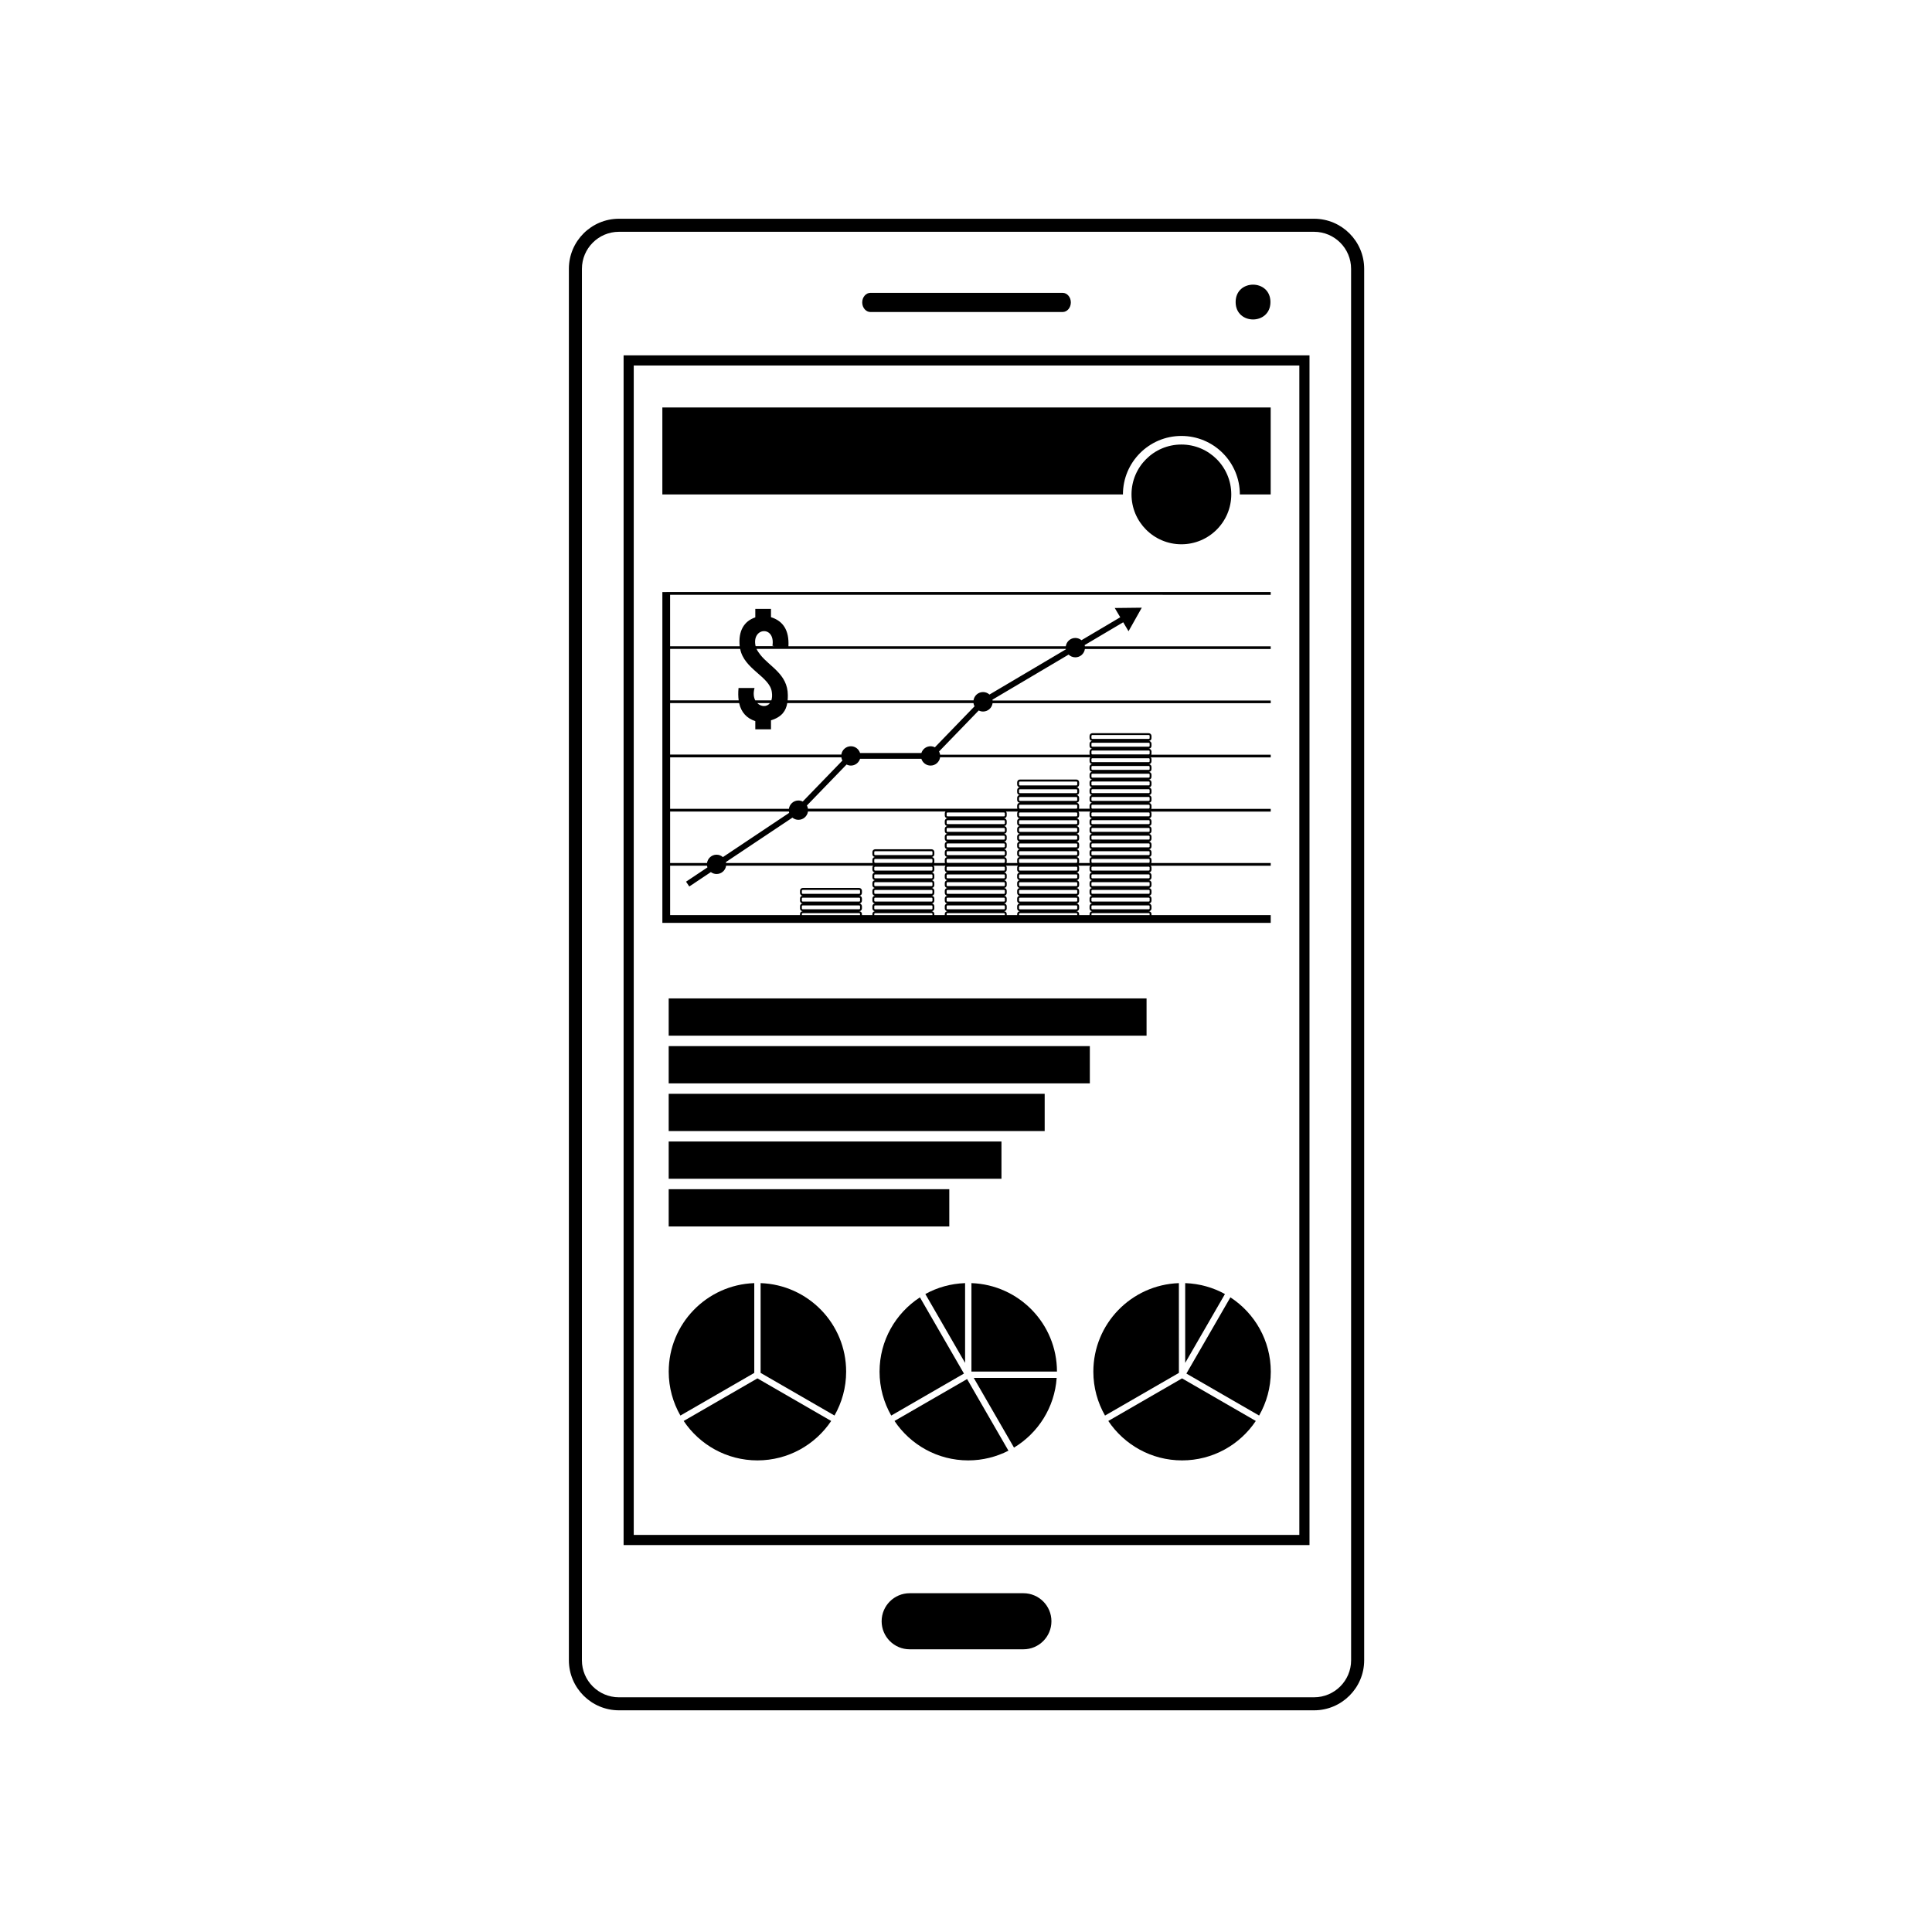 <?xml version="1.0" encoding="UTF-8"?>
<!-- The Best Svg Icon site in the world: iconSvg.co, Visit us! https://iconsvg.co -->
<svg fill="#000000" width="800px" height="800px" version="1.1" viewBox="144 144 512 512" xmlns="http://www.w3.org/2000/svg">
 <g>
  <path d="m480.75 301.61v-0.719h-160.13v0.016h-1.086v87.66h161.22v-2.051h-31.594v-0.285c0-0.41-0.324-0.738-0.727-0.738 0.402 0 0.727-0.332 0.727-0.742v-0.57c0-0.41-0.324-0.742-0.727-0.742 0.402 0 0.727-0.332 0.727-0.742v-0.57c0-0.41-0.324-0.742-0.727-0.742 0.402 0 0.727-0.332 0.727-0.742v-0.57c0-0.41-0.324-0.742-0.727-0.742 0.402 0 0.727-0.332 0.727-0.742v-0.57c0-0.41-0.324-0.742-0.727-0.742 0.402 0 0.727-0.332 0.727-0.738v-0.574c0-0.406-0.324-0.738-0.727-0.738 0.402 0 0.727-0.332 0.727-0.742v-0.57c0-0.188-0.074-0.355-0.188-0.484h31.781v-0.719h-31.648c0.031-0.086 0.055-0.176 0.055-0.273v-0.57c0-0.41-0.324-0.742-0.727-0.742 0.402 0 0.727-0.332 0.727-0.738v-0.574c0-0.406-0.324-0.738-0.727-0.738 0.402 0 0.727-0.332 0.727-0.742v-0.57c0-0.406-0.324-0.738-0.727-0.738 0.402 0 0.727-0.332 0.727-0.742v-0.57c0-0.41-0.324-0.742-0.727-0.742 0.402 0 0.727-0.332 0.727-0.738v-0.57c0-0.41-0.324-0.742-0.727-0.742 0.402 0 0.727-0.332 0.727-0.738v-0.57c0-0.41-0.324-0.742-0.727-0.742 0.402 0 0.727-0.332 0.727-0.742v-0.57c0-0.188-0.074-0.355-0.188-0.484h31.781v-0.719h-31.648c0.031-0.086 0.055-0.176 0.055-0.273v-0.57c0-0.41-0.324-0.742-0.727-0.742 0.402 0 0.727-0.332 0.727-0.742v-0.57c0-0.406-0.324-0.738-0.727-0.738 0.402 0 0.727-0.332 0.727-0.742v-0.57c0-0.406-0.324-0.738-0.727-0.738 0.402 0 0.727-0.332 0.727-0.742v-0.57c0-0.41-0.324-0.742-0.727-0.742 0.402 0 0.727-0.332 0.727-0.742v-0.57c0-0.406-0.324-0.738-0.727-0.738 0.402 0 0.727-0.332 0.727-0.742v-0.57c0-0.406-0.324-0.738-0.727-0.738 0.402 0 0.727-0.332 0.727-0.742v-0.57c0-0.188-0.074-0.355-0.188-0.484h31.781v-0.719h-31.648c0.031-0.086 0.055-0.176 0.055-0.277v-0.57c0-0.41-0.324-0.742-0.727-0.742 0.402 0 0.727-0.332 0.727-0.742v-0.57c0-0.41-0.324-0.742-0.727-0.742 0.402 0 0.727-0.332 0.727-0.742v-0.57c0-0.406-0.324-0.742-0.727-0.742h-14.965c-0.402 0-0.727 0.332-0.727 0.742v0.57c0 0.41 0.324 0.742 0.727 0.742-0.402 0-0.727 0.332-0.727 0.742v0.57c0 0.41 0.324 0.742 0.727 0.742-0.402 0-0.727 0.332-0.727 0.742v0.57c0 0.098 0.02 0.191 0.055 0.277h-39.66c-0.043-0.309-0.141-0.594-0.281-0.855l10.516-10.863c0.348 0.172 0.73 0.277 1.145 0.277 1.293 0 2.352-0.961 2.527-2.203h73.711v-0.719h-73.711c-0.012-0.074-0.02-0.152-0.035-0.223l20.184-11.945c0.461 0.449 1.09 0.727 1.785 0.727 1.293 0 2.352-0.961 2.527-2.203h49.246v-0.719h-49.246c-0.016-0.109-0.035-0.215-0.066-0.32l10.223-6.051 1.41 2.379 3.512-6.242-7.164 0.082 1.457 2.457-10.277 6.082c-0.445-0.367-1.008-0.598-1.625-0.598-1.297 0-2.352 0.961-2.531 2.207h-73.5c0.227-4.336-1.492-6.734-4.625-7.711v-2.203h-4.156v2.254c-2.977 0.992-4.551 3.582-4.137 7.66h-18.441v-13.645l159.17 0.008zm-159.16 43.09h45.375c0.043 0.309 0.141 0.594 0.281 0.855l-10.512 10.863c-0.348-0.172-0.73-0.281-1.141-0.281-1.293 0-2.352 0.965-2.527 2.207h-31.477l0.004-13.645zm73.512 16.164c-0.402 0-0.727 0.332-0.727 0.742v0.57c0 0.41 0.324 0.738 0.727 0.738-0.402 0-0.727 0.332-0.727 0.742v0.57c0 0.41 0.324 0.738 0.727 0.738-0.402 0-0.727 0.332-0.727 0.742v0.57c0 0.41 0.324 0.742 0.727 0.742-0.402 0-0.727 0.332-0.727 0.738v0.57c0 0.41 0.324 0.742 0.727 0.742-0.402 0-0.727 0.332-0.727 0.738v0.574c0 0.406 0.324 0.738 0.727 0.738-0.402 0-0.727 0.332-0.727 0.742v0.57c0 0.098 0.02 0.191 0.055 0.273h-2.875c0.035-0.086 0.055-0.176 0.055-0.273v-0.57c0-0.41-0.324-0.742-0.727-0.742 0.402 0 0.727-0.332 0.727-0.738v-0.574c0-0.406-0.324-0.738-0.727-0.738h-14.965c-0.402 0-0.727 0.332-0.727 0.738v0.574c0 0.406 0.324 0.738 0.727 0.738-0.402 0-0.727 0.332-0.727 0.742v0.57c0 0.098 0.02 0.191 0.055 0.273h-38.82c-0.012-0.086-0.023-0.172-0.047-0.254l17.617-11.762c0.438 0.352 0.988 0.574 1.598 0.574 1.293 0 2.352-0.965 2.531-2.207h36.441c-0.113 0.129-0.188 0.297-0.188 0.484v0.57c-0.004 0.418 0.324 0.75 0.723 0.75zm15.5-1.797h3.144c-0.113 0.129-0.188 0.297-0.188 0.484v0.57c0 0.41 0.324 0.742 0.727 0.742-0.402 0-0.727 0.332-0.727 0.742v0.57c0 0.41 0.324 0.738 0.727 0.738-0.402 0-0.727 0.332-0.727 0.742v0.57c0 0.41 0.324 0.738 0.727 0.738-0.402 0-0.727 0.332-0.727 0.742v0.57c0 0.41 0.324 0.742 0.727 0.742-0.402 0-0.727 0.332-0.727 0.738v0.57c0 0.41 0.324 0.742 0.727 0.742-0.402 0-0.727 0.332-0.727 0.738v0.574c0 0.406 0.324 0.738 0.727 0.738-0.402 0-0.727 0.332-0.727 0.742v0.57c0 0.098 0.02 0.191 0.055 0.273h-2.879c0.031-0.086 0.055-0.176 0.055-0.273v-0.57c0-0.41-0.324-0.742-0.727-0.742 0.402 0 0.727-0.332 0.727-0.738v-0.574c0-0.406-0.324-0.738-0.727-0.738 0.402 0 0.727-0.332 0.727-0.742v-0.57c0-0.406-0.324-0.738-0.727-0.738 0.402 0 0.727-0.332 0.727-0.742v-0.57c0-0.41-0.324-0.742-0.727-0.742 0.402 0 0.727-0.332 0.727-0.738v-0.57c0-0.41-0.324-0.742-0.727-0.742 0.402 0 0.727-0.332 0.727-0.738v-0.57c0-0.41-0.324-0.742-0.727-0.742 0.402 0 0.727-0.332 0.727-0.742v-0.57c0.004-0.188-0.07-0.355-0.188-0.484zm18.648-5.902c0.125 0 0.227 0.102 0.227 0.23v0.57c0 0.129-0.102 0.23-0.227 0.23h-14.965c-0.125 0-0.227-0.102-0.227-0.23v-0.57c0-0.125 0.102-0.23 0.227-0.23zm-14.961-1.02c-0.125 0-0.227-0.102-0.227-0.23v-0.57c0-0.125 0.102-0.23 0.227-0.23h14.965c0.125 0 0.227 0.102 0.227 0.23v0.57c0 0.125-0.102 0.23-0.227 0.23zm14.961 3.07c0.125 0 0.227 0.105 0.227 0.23v0.57c0 0.125-0.102 0.23-0.227 0.23h-14.965c-0.125 0-0.227-0.105-0.227-0.23v-0.57c0-0.125 0.102-0.23 0.227-0.23zm0 2.055c0.125 0 0.227 0.102 0.227 0.23v0.57c0 0.125-0.102 0.23-0.227 0.23h-14.965c-0.125 0-0.227-0.105-0.227-0.23v-0.57c0-0.125 0.102-0.23 0.227-0.23zm0.539 1.797h3.148c-0.113 0.129-0.191 0.297-0.191 0.484v0.57c0 0.41 0.324 0.742 0.727 0.742-0.402 0-0.727 0.332-0.727 0.742v0.57c0 0.41 0.324 0.738 0.727 0.738-0.402 0-0.727 0.332-0.727 0.742v0.57c0 0.41 0.324 0.738 0.727 0.738-0.402 0-0.727 0.332-0.727 0.742v0.57c0 0.41 0.324 0.742 0.727 0.742-0.402 0-0.727 0.332-0.727 0.738v0.57c0 0.41 0.324 0.742 0.727 0.742-0.402 0-0.727 0.332-0.727 0.738v0.574c0 0.406 0.324 0.738 0.727 0.738-0.402 0-0.727 0.332-0.727 0.742v0.57c0 0.098 0.02 0.191 0.055 0.273h-2.875c0.031-0.086 0.055-0.176 0.055-0.273v-0.57c0-0.41-0.324-0.742-0.727-0.742 0.402 0 0.727-0.332 0.727-0.738v-0.574c0-0.406-0.324-0.738-0.727-0.738 0.402 0 0.727-0.332 0.727-0.742v-0.57c0-0.406-0.324-0.738-0.727-0.738 0.402 0 0.727-0.332 0.727-0.742v-0.57c0-0.41-0.324-0.742-0.727-0.742 0.402 0 0.727-0.332 0.727-0.738v-0.57c0-0.41-0.324-0.742-0.727-0.742 0.402 0 0.727-0.332 0.727-0.738v-0.57c0-0.41-0.324-0.742-0.727-0.742 0.402 0 0.727-0.332 0.727-0.742v-0.57c-0.004-0.188-0.078-0.355-0.191-0.484zm-15.5 23.859c-0.125 0-0.227-0.102-0.227-0.23v-0.57c0-0.125 0.102-0.23 0.227-0.23h14.965c0.125 0 0.227 0.105 0.227 0.23v0.57c0 0.129-0.102 0.23-0.227 0.23zm14.961 1.02c0.125 0 0.227 0.102 0.227 0.23v0.57c0 0.129-0.102 0.23-0.227 0.23h-14.965c-0.125 0-0.227-0.102-0.227-0.23v-0.57c0-0.129 0.102-0.23 0.227-0.23zm-14.961-3.07c-0.125 0-0.227-0.105-0.227-0.23v-0.57c0-0.125 0.102-0.23 0.227-0.23h14.965c0.125 0 0.227 0.102 0.227 0.23v0.57c0 0.125-0.102 0.23-0.227 0.23zm0-2.051c-0.125 0-0.227-0.105-0.227-0.23v-0.57c0-0.129 0.102-0.23 0.227-0.23h14.965c0.125 0 0.227 0.102 0.227 0.23v0.57c0 0.125-0.102 0.23-0.227 0.23zm0-2.055c-0.125 0-0.227-0.102-0.227-0.23v-0.574c0-0.125 0.102-0.23 0.227-0.23h14.965c0.125 0 0.227 0.105 0.227 0.23v0.574c0 0.125-0.102 0.23-0.227 0.23zm0-2.051c-0.125 0-0.227-0.102-0.227-0.23v-0.57c0-0.125 0.102-0.23 0.227-0.23h14.965c0.125 0 0.227 0.102 0.227 0.23v0.57c0 0.125-0.102 0.23-0.227 0.23zm14.961-2.055h-14.965c-0.125 0-0.227-0.102-0.227-0.23v-0.57c0-0.125 0.102-0.23 0.227-0.23h14.965c0.125 0 0.227 0.102 0.227 0.23v0.57c0.004 0.129-0.102 0.23-0.227 0.23zm0-9.238c0.125 0 0.227 0.102 0.227 0.23v0.57c0 0.125-0.102 0.23-0.227 0.23h-14.965c-0.125 0-0.227-0.102-0.227-0.23v-0.57c0-0.125 0.102-0.23 0.227-0.23zm-14.961-1.02c-0.125 0-0.227-0.105-0.227-0.23v-0.57c0-0.125 0.102-0.23 0.227-0.23h14.965c0.125 0 0.227 0.105 0.227 0.23v0.57c0 0.125-0.102 0.23-0.227 0.23zm14.961 3.07c0.125 0 0.227 0.102 0.227 0.23v0.57c0 0.129-0.102 0.23-0.227 0.23h-14.965c-0.125 0-0.227-0.102-0.227-0.23v-0.57c0-0.129 0.102-0.23 0.227-0.23zm0 2.051c0.125 0 0.227 0.102 0.227 0.23v0.57c0 0.125-0.102 0.23-0.227 0.23h-14.965c-0.125 0-0.227-0.105-0.227-0.23v-0.57c0-0.125 0.102-0.23 0.227-0.23zm0 2.055c0.125 0 0.227 0.105 0.227 0.23v0.574c0 0.125-0.102 0.23-0.227 0.23h-14.965c-0.125 0-0.227-0.102-0.227-0.23v-0.574c0-0.125 0.102-0.23 0.227-0.23zm-14.961-10.262h14.965c0.125 0 0.227 0.102 0.227 0.23v0.57c0 0.129-0.102 0.23-0.227 0.23h-14.965c-0.125 0-0.227-0.105-0.227-0.23v-0.57c0-0.125 0.102-0.23 0.227-0.23zm-19.188 23.605c-0.125 0-0.227-0.102-0.227-0.23v-0.57c0-0.125 0.102-0.23 0.227-0.23h14.965c0.125 0 0.227 0.105 0.227 0.23v0.57c0 0.129-0.102 0.23-0.227 0.23zm14.965 1.02c0.125 0 0.227 0.102 0.227 0.23v0.57c0 0.129-0.102 0.23-0.227 0.23h-14.965c-0.125 0-0.227-0.102-0.227-0.23v-0.57c0-0.129 0.102-0.23 0.227-0.23zm-14.965-3.07c-0.125 0-0.227-0.105-0.227-0.23v-0.57c0-0.125 0.102-0.23 0.227-0.23h14.965c0.125 0 0.227 0.102 0.227 0.23v0.57c0 0.125-0.102 0.23-0.227 0.23zm0-2.051c-0.125 0-0.227-0.105-0.227-0.23v-0.57c0-0.129 0.102-0.23 0.227-0.23h14.965c0.125 0 0.227 0.102 0.227 0.23v0.57c0 0.125-0.102 0.23-0.227 0.23zm0-2.055c-0.125 0-0.227-0.102-0.227-0.23v-0.574c0-0.125 0.102-0.23 0.227-0.23h14.965c0.125 0 0.227 0.105 0.227 0.23v0.574c0 0.125-0.102 0.23-0.227 0.23zm0-2.051c-0.125 0-0.227-0.102-0.227-0.23v-0.57c0-0.125 0.102-0.23 0.227-0.23h14.965c0.125 0 0.227 0.102 0.227 0.23v0.57c0 0.125-0.102 0.23-0.227 0.23zm14.965-2.055h-14.965c-0.125 0-0.227-0.102-0.227-0.23v-0.57c0-0.125 0.102-0.23 0.227-0.23h14.965c0.125 0 0.227 0.102 0.227 0.23v0.57c0 0.129-0.102 0.23-0.227 0.23zm0-9.238c0.125 0 0.227 0.102 0.227 0.23v0.57c0 0.125-0.102 0.23-0.227 0.23h-14.965c-0.125 0-0.227-0.102-0.227-0.23v-0.57c0-0.125 0.102-0.23 0.227-0.23zm-14.965-1.02c-0.125 0-0.227-0.105-0.227-0.23v-0.57c0-0.125 0.102-0.23 0.227-0.23h14.965c0.125 0 0.227 0.105 0.227 0.23v0.57c0 0.125-0.102 0.23-0.227 0.23zm14.965 3.07c0.125 0 0.227 0.102 0.227 0.23v0.57c0 0.129-0.102 0.23-0.227 0.23h-14.965c-0.125 0-0.227-0.102-0.227-0.23v-0.57c0-0.129 0.102-0.23 0.227-0.23zm0 2.051c0.125 0 0.227 0.102 0.227 0.23v0.57c0 0.125-0.102 0.23-0.227 0.23h-14.965c-0.125 0-0.227-0.105-0.227-0.23v-0.57c0-0.125 0.102-0.23 0.227-0.23zm0 2.055c0.125 0 0.227 0.105 0.227 0.23v0.574c0 0.125-0.102 0.23-0.227 0.23h-14.965c-0.125 0-0.227-0.102-0.227-0.23v-0.574c0-0.125 0.102-0.23 0.227-0.23zm0.227-9.461c0 0.129-0.102 0.23-0.227 0.23h-14.965c-0.125 0-0.227-0.105-0.227-0.23v-0.57c0-0.125 0.102-0.23 0.227-0.23h14.965c0.125 0 0.227 0.102 0.227 0.23zm-34.375 22.805c-0.125 0-0.227-0.102-0.227-0.23v-0.57c0-0.125 0.102-0.23 0.227-0.23h14.965c0.125 0 0.227 0.105 0.227 0.23v0.57c0 0.129-0.102 0.23-0.227 0.23zm14.965 1.02c0.125 0 0.227 0.102 0.227 0.23v0.57c0 0.129-0.102 0.23-0.227 0.23h-14.965c-0.125 0-0.227-0.102-0.227-0.23v-0.57c0-0.129 0.102-0.23 0.227-0.23zm-14.965-3.07c-0.125 0-0.227-0.105-0.227-0.23v-0.57c0-0.125 0.102-0.23 0.227-0.23h14.965c0.125 0 0.227 0.102 0.227 0.23v0.57c0 0.125-0.102 0.23-0.227 0.23zm0-2.051c-0.125 0-0.227-0.105-0.227-0.23v-0.57c0-0.129 0.102-0.23 0.227-0.23h14.965c0.125 0 0.227 0.102 0.227 0.23v0.57c0 0.125-0.102 0.23-0.227 0.23zm0-2.055c-0.125 0-0.227-0.102-0.227-0.23v-0.574c0-0.125 0.102-0.23 0.227-0.23h14.965c0.125 0 0.227 0.105 0.227 0.23v0.574c0 0.125-0.102 0.23-0.227 0.23zm0-2.051c-0.125 0-0.227-0.102-0.227-0.23v-0.57c0-0.125 0.102-0.23 0.227-0.23h14.965c0.125 0 0.227 0.102 0.227 0.23v0.57c0 0.125-0.102 0.23-0.227 0.23zm14.965-2.055h-14.965c-0.125 0-0.227-0.102-0.227-0.23v-0.57c0-0.125 0.102-0.23 0.227-0.23h14.965c0.125 0 0.227 0.102 0.227 0.23v0.57c0 0.129-0.102 0.23-0.227 0.23zm-14.965-2.051c-0.125 0-0.227-0.102-0.227-0.23v-0.574c0-0.125 0.102-0.23 0.227-0.23h14.965c0.125 0 0.227 0.105 0.227 0.23v0.574c0 0.125-0.102 0.23-0.227 0.23zm-54.328-11.547h31.477c0.02 0.121 0.043 0.238 0.074 0.352l-17.566 11.727c-0.449-0.395-1.035-0.641-1.68-0.641-1.293 0-2.352 0.961-2.527 2.207h-9.777zm50.332 27.449h-15.418v-0.285c0-0.125 0.102-0.23 0.227-0.23h14.961c0.125 0 0.227 0.105 0.227 0.23zm-0.227-4.621c0.125 0 0.227 0.105 0.227 0.23v0.57c0 0.129-0.102 0.23-0.227 0.23h-14.961c-0.125 0-0.227-0.102-0.227-0.23v-0.57c0-0.125 0.102-0.23 0.227-0.23zm-14.961-1.02c-0.125 0-0.227-0.105-0.227-0.23v-0.57c0-0.125 0.102-0.23 0.227-0.23h14.961c0.125 0 0.227 0.102 0.227 0.23v0.57c0 0.125-0.102 0.23-0.227 0.23zm14.961 3.07c0.125 0 0.227 0.102 0.227 0.23v0.57c0 0.129-0.102 0.23-0.227 0.23h-14.961c-0.125 0-0.227-0.102-0.227-0.23v-0.57c0-0.129 0.102-0.23 0.227-0.23zm3.496 2.281v0.285h-2.769v-0.285c0-0.41-0.328-0.738-0.727-0.738 0.402 0 0.727-0.332 0.727-0.742v-0.57c0-0.41-0.328-0.742-0.727-0.742 0.402 0 0.727-0.332 0.727-0.742v-0.57c0-0.41-0.328-0.742-0.727-0.742 0.402 0 0.727-0.332 0.727-0.742v-0.57c0-0.41-0.328-0.742-0.727-0.742h-14.961c-0.402 0-0.727 0.332-0.727 0.742v0.57c0 0.41 0.328 0.742 0.727 0.742-0.402 0-0.727 0.332-0.727 0.742v0.57c0 0.41 0.328 0.742 0.727 0.742-0.402 0-0.727 0.332-0.727 0.742v0.57c0 0.41 0.328 0.742 0.727 0.742-0.402 0-0.727 0.332-0.727 0.738v0.285h-34.414v-13.086h9.777c0.023 0.156 0.059 0.309 0.109 0.453l-5.668 3.781 0.43 0.641 0.199 0.297 0.227 0.34 5.719-3.816c0.426 0.312 0.945 0.508 1.516 0.508 1.293 0 2.352-0.961 2.527-2.203h38.953c-0.113 0.129-0.188 0.297-0.188 0.484v0.57c0 0.41 0.324 0.742 0.727 0.742-0.402 0-0.727 0.332-0.727 0.738v0.574c0 0.406 0.324 0.738 0.727 0.738-0.402 0-0.727 0.332-0.727 0.742v0.57c0 0.406 0.324 0.742 0.727 0.742-0.402 0-0.727 0.332-0.727 0.742v0.57c0 0.41 0.324 0.742 0.727 0.742-0.402 0-0.727 0.332-0.727 0.742v0.57c0 0.41 0.324 0.742 0.727 0.742-0.402 0-0.727 0.332-0.727 0.742v0.57c0 0.41 0.324 0.742 0.727 0.742-0.406-0.004-0.73 0.328-0.73 0.734zm15.918 0.289h-15.418v-0.285c0-0.125 0.102-0.23 0.227-0.23h14.965c0.125 0 0.227 0.105 0.227 0.23zm3.266-0.289v0.285h-2.769v-0.285c0-0.41-0.324-0.738-0.727-0.738 0.402 0 0.727-0.332 0.727-0.742v-0.57c0-0.41-0.324-0.742-0.727-0.742 0.402 0 0.727-0.332 0.727-0.742v-0.57c0-0.41-0.324-0.742-0.727-0.742 0.402 0 0.727-0.332 0.727-0.742v-0.57c0-0.41-0.324-0.742-0.727-0.742 0.402 0 0.727-0.332 0.727-0.742v-0.57c0-0.41-0.324-0.742-0.727-0.742 0.402 0 0.727-0.332 0.727-0.738v-0.574c0-0.406-0.324-0.738-0.727-0.738 0.402 0 0.727-0.332 0.727-0.742v-0.57c0-0.188-0.074-0.355-0.188-0.484h3.144c-0.113 0.129-0.188 0.297-0.188 0.484v0.57c0 0.41 0.324 0.742 0.727 0.742-0.402 0-0.727 0.332-0.727 0.738v0.574c0 0.406 0.324 0.738 0.727 0.738-0.402 0-0.727 0.332-0.727 0.742v0.57c0 0.406 0.324 0.742 0.727 0.742-0.402 0-0.727 0.332-0.727 0.742v0.57c0 0.41 0.324 0.742 0.727 0.742-0.402 0-0.727 0.332-0.727 0.742v0.57c0 0.41 0.324 0.742 0.727 0.742-0.402 0-0.727 0.332-0.727 0.742v0.57c0 0.41 0.324 0.742 0.727 0.742-0.398 0-0.727 0.332-0.727 0.738zm15.918 0.289h-15.418v-0.285c0-0.125 0.102-0.23 0.227-0.23h14.965c0.125 0 0.227 0.105 0.227 0.23zm3.269-0.289v0.285h-2.769v-0.285c0-0.41-0.324-0.738-0.727-0.738 0.402 0 0.727-0.332 0.727-0.742v-0.57c0-0.41-0.324-0.742-0.727-0.742 0.402 0 0.727-0.332 0.727-0.742v-0.57c0-0.41-0.324-0.742-0.727-0.742 0.402 0 0.727-0.332 0.727-0.742v-0.57c0-0.41-0.324-0.742-0.727-0.742 0.402 0 0.727-0.332 0.727-0.742v-0.57c0-0.41-0.324-0.742-0.727-0.742 0.402 0 0.727-0.332 0.727-0.738v-0.574c0-0.406-0.324-0.738-0.727-0.738 0.402 0 0.727-0.332 0.727-0.742v-0.57c0-0.188-0.074-0.355-0.191-0.484h3.144c-0.113 0.129-0.188 0.297-0.188 0.484v0.57c0 0.41 0.324 0.742 0.727 0.742-0.402 0-0.727 0.332-0.727 0.738v0.574c0 0.406 0.324 0.738 0.727 0.738-0.402 0-0.727 0.332-0.727 0.742v0.57c0 0.406 0.324 0.742 0.727 0.742-0.402 0-0.727 0.332-0.727 0.742v0.57c0 0.41 0.324 0.742 0.727 0.742-0.402 0-0.727 0.332-0.727 0.742v0.57c0 0.41 0.324 0.742 0.727 0.742-0.402 0-0.727 0.332-0.727 0.742v0.57c0 0.41 0.324 0.742 0.727 0.742-0.398 0-0.723 0.332-0.723 0.738zm15.918 0.289h-15.418v-0.285c0-0.125 0.102-0.23 0.227-0.23h14.965c0.125 0 0.227 0.105 0.227 0.23l-0.004 0.285zm3.266-0.289v0.285h-2.769v-0.285c0-0.41-0.324-0.738-0.727-0.738 0.402 0 0.727-0.332 0.727-0.742v-0.57c0-0.41-0.324-0.742-0.727-0.742 0.402 0 0.727-0.332 0.727-0.742v-0.57c0-0.41-0.324-0.742-0.727-0.742 0.402 0 0.727-0.332 0.727-0.742v-0.57c0-0.41-0.324-0.742-0.727-0.742 0.402 0 0.727-0.332 0.727-0.742v-0.57c0-0.41-0.324-0.742-0.727-0.742 0.402 0 0.727-0.332 0.727-0.738v-0.574c0-0.406-0.324-0.738-0.727-0.738 0.402 0 0.727-0.332 0.727-0.742v-0.57c0-0.188-0.074-0.355-0.191-0.484h3.148c-0.113 0.129-0.191 0.297-0.191 0.484v0.57c0 0.41 0.324 0.742 0.727 0.742-0.402 0-0.727 0.332-0.727 0.738v0.574c0 0.406 0.324 0.738 0.727 0.738-0.402 0-0.727 0.332-0.727 0.742v0.57c0 0.406 0.324 0.742 0.727 0.742-0.402 0-0.727 0.332-0.727 0.742v0.57c0 0.41 0.324 0.742 0.727 0.742-0.402 0-0.727 0.332-0.727 0.742v0.57c0 0.41 0.324 0.742 0.727 0.742-0.402 0-0.727 0.332-0.727 0.742v0.57c0 0.41 0.324 0.742 0.727 0.742-0.395 0-0.723 0.332-0.723 0.738zm15.918 0v0.285h-15.418v-0.285c0-0.125 0.102-0.23 0.227-0.23h14.965c0.125 0 0.227 0.105 0.227 0.23zm0-2.051v0.57c0 0.129-0.102 0.23-0.227 0.23h-14.965c-0.125 0-0.227-0.102-0.227-0.23v-0.57c0-0.129 0.102-0.23 0.227-0.23h14.965c0.125 0 0.227 0.102 0.227 0.23zm0-2.051v0.57c0 0.129-0.102 0.23-0.227 0.23h-14.965c-0.125 0-0.227-0.102-0.227-0.23v-0.57c0-0.125 0.102-0.23 0.227-0.23h14.965c0.125 0 0.227 0.102 0.227 0.23zm0-2.055v0.57c0 0.125-0.102 0.23-0.227 0.23h-14.965c-0.125 0-0.227-0.105-0.227-0.23v-0.57c0-0.125 0.102-0.23 0.227-0.23h14.965c0.125 0 0.227 0.105 0.227 0.23zm0-2.051v0.57c0 0.125-0.102 0.23-0.227 0.23h-14.965c-0.125 0-0.227-0.105-0.227-0.23v-0.57c0-0.129 0.102-0.23 0.227-0.23h14.965c0.125 0 0.227 0.102 0.227 0.23zm0-2.055v0.574c0 0.125-0.102 0.23-0.227 0.23h-14.965c-0.125 0-0.227-0.102-0.227-0.23v-0.574c0-0.125 0.102-0.23 0.227-0.23h14.965c0.125 0.004 0.227 0.105 0.227 0.23zm0-1.48c0 0.125-0.102 0.23-0.227 0.23h-14.965c-0.125 0-0.227-0.102-0.227-0.23v-0.57c0-0.125 0.102-0.23 0.227-0.23h14.965c0.125 0 0.227 0.102 0.227 0.23zm0-2.621v0.57c0 0.125-0.102 0.23-0.227 0.23h-14.965c-0.125 0-0.227-0.102-0.227-0.23v-0.57c0-0.125 0.102-0.23 0.227-0.23h14.965c0.125 0 0.227 0.102 0.227 0.23zm0-2.051v0.574c0 0.125-0.102 0.23-0.227 0.23h-14.965c-0.125 0-0.227-0.102-0.227-0.23v-0.574c0-0.125 0.102-0.23 0.227-0.23h14.965c0.125 0 0.227 0.102 0.227 0.23zm0-2.055v0.57c0 0.125-0.102 0.23-0.227 0.23h-14.965c-0.125 0-0.227-0.105-0.227-0.23v-0.57c0-0.125 0.102-0.23 0.227-0.23h14.965c0.125 0 0.227 0.105 0.227 0.23zm0-2.051v0.57c0 0.129-0.102 0.23-0.227 0.23h-14.965c-0.125 0-0.227-0.102-0.227-0.23v-0.57c0-0.129 0.102-0.23 0.227-0.23h14.965c0.125 0 0.227 0.102 0.227 0.23zm0-2.051v0.57c0 0.125-0.102 0.23-0.227 0.23h-14.965c-0.125 0-0.227-0.102-0.227-0.23v-0.57c0-0.125 0.102-0.23 0.227-0.23h14.965c0.125 0 0.227 0.102 0.227 0.23zm0-2.055v0.57c0 0.125-0.102 0.23-0.227 0.23h-14.965c-0.125 0-0.227-0.105-0.227-0.23v-0.57c0-0.125 0.102-0.23 0.227-0.23h14.965c0.125 0 0.227 0.105 0.227 0.23zm0-1.48c0 0.129-0.102 0.23-0.227 0.23h-14.965c-0.125 0-0.227-0.105-0.227-0.23v-0.57c0-0.125 0.102-0.23 0.227-0.23h14.965c0.125 0 0.227 0.102 0.227 0.23zm0-2.621v0.57c0 0.125-0.102 0.23-0.227 0.23h-14.965c-0.125 0-0.227-0.105-0.227-0.23v-0.57c0-0.125 0.102-0.23 0.227-0.23h14.965c0.125 0 0.227 0.102 0.227 0.23zm0-2.055v0.57c0 0.125-0.102 0.23-0.227 0.23h-14.965c-0.125 0-0.227-0.105-0.227-0.23v-0.57c0-0.125 0.102-0.23 0.227-0.23h14.965c0.125 0 0.227 0.105 0.227 0.23zm0-2.051v0.57c0 0.129-0.102 0.23-0.227 0.23h-14.965c-0.125 0-0.227-0.102-0.227-0.23v-0.57c0-0.125 0.102-0.23 0.227-0.23h14.965c0.125 0 0.227 0.105 0.227 0.23zm0-2.051v0.57c0 0.125-0.102 0.23-0.227 0.23h-14.965c-0.125 0-0.227-0.102-0.227-0.23v-0.57c0-0.125 0.102-0.23 0.227-0.23h14.965c0.125 0 0.227 0.102 0.227 0.23zm0-2.055v0.57c0 0.129-0.102 0.23-0.227 0.23h-14.965c-0.125 0-0.227-0.102-0.227-0.23v-0.57c0-0.125 0.102-0.23 0.227-0.23h14.965c0.125 0 0.227 0.105 0.227 0.23zm0-2.051v0.57c0 0.129-0.102 0.23-0.227 0.23h-14.965c-0.125 0-0.227-0.105-0.227-0.23v-0.57c0-0.125 0.102-0.23 0.227-0.23h14.965c0.125 0 0.227 0.105 0.227 0.23zm-15.418-7.637v-0.57c0-0.125 0.102-0.23 0.227-0.23h14.965c0.125 0 0.227 0.102 0.227 0.23v0.57c0 0.125-0.102 0.23-0.227 0.23h-14.965c-0.125 0-0.227-0.105-0.227-0.23zm0 2.051v-0.57c0-0.125 0.102-0.23 0.227-0.23h14.965c0.125 0 0.227 0.105 0.227 0.23v0.57c0 0.125-0.102 0.23-0.227 0.23h-14.965c-0.125 0.004-0.227-0.102-0.227-0.23zm0 1.484c0-0.129 0.102-0.23 0.227-0.23h14.965c0.125 0 0.227 0.102 0.227 0.23v0.57c0 0.129-0.102 0.23-0.227 0.23h-14.965c-0.125 0-0.227-0.102-0.227-0.23zm0 2.051c0-0.125 0.102-0.23 0.227-0.23h14.965c0.125 0 0.227 0.102 0.227 0.23v0.57c0 0.129-0.102 0.23-0.227 0.23h-14.965c-0.125 0-0.227-0.102-0.227-0.23zm-40.109-0.488h39.797c-0.113 0.133-0.191 0.297-0.191 0.484v0.57c0 0.41 0.324 0.742 0.727 0.742-0.402 0-0.727 0.332-0.727 0.738v0.57c0 0.41 0.324 0.742 0.727 0.742-0.402 0-0.727 0.332-0.727 0.738v0.57c0 0.41 0.324 0.742 0.727 0.742-0.402 0-0.727 0.332-0.727 0.742v0.57c0 0.41 0.324 0.742 0.727 0.742-0.402 0-0.727 0.332-0.727 0.738v0.57c0 0.41 0.324 0.742 0.727 0.742-0.402 0-0.727 0.332-0.727 0.738v0.57c0 0.41 0.324 0.742 0.727 0.742-0.402 0-0.727 0.332-0.727 0.742v0.57c0 0.098 0.02 0.191 0.055 0.273h-2.875c0.031-0.086 0.055-0.176 0.055-0.273v-0.57c0-0.41-0.324-0.742-0.727-0.742 0.402 0 0.727-0.332 0.727-0.742v-0.57c0-0.406-0.324-0.738-0.727-0.738 0.402 0 0.727-0.332 0.727-0.742v-0.57c0-0.406-0.324-0.738-0.727-0.738 0.402 0 0.727-0.332 0.727-0.742v-0.57c0-0.41-0.324-0.742-0.727-0.742h-14.965c-0.402 0-0.727 0.332-0.727 0.742v0.57c0 0.41 0.324 0.742 0.727 0.742-0.402 0-0.727 0.332-0.727 0.738v0.57c0 0.41 0.324 0.742 0.727 0.742-0.402 0-0.727 0.332-0.727 0.738v0.57c0 0.41 0.324 0.742 0.727 0.742-0.402 0-0.727 0.332-0.727 0.742v0.57c0 0.098 0.02 0.191 0.055 0.273h-55.492c-0.043-0.309-0.141-0.594-0.285-0.855l10.512-10.863c0.344 0.172 0.73 0.281 1.141 0.281 1.148 0 2.106-0.758 2.434-1.797h16.246c0.328 1.039 1.289 1.797 2.434 1.797 1.301 0.004 2.359-0.957 2.535-2.203zm-1.387-2.644c-0.348-0.172-0.73-0.281-1.145-0.281-1.145 0-2.106 0.758-2.434 1.797h-16.246c-0.328-1.039-1.289-1.797-2.434-1.797-1.293 0-2.352 0.961-2.531 2.207h-45.375v-13.645h18.293c0.551 2.473 2.016 4.031 4.285 4.781v2.164h4.156v-2.379c2.922-0.898 3.977-2.562 4.312-4.566h49.348c0.043 0.309 0.141 0.594 0.281 0.855zm-47.066-11.719h3.356c-0.828 1.09-2.359 1.004-3.356 0zm81.766-14.363c0.008 0.039 0.008 0.082 0.012 0.121l-20.242 11.98c-0.453-0.406-1.047-0.66-1.703-0.66-1.297 0-2.352 0.961-2.531 2.203h-49.258c0.039-0.461 0.055-0.93 0.051-1.414-0.039-5.574-4.863-7.539-7.297-10.691-0.348-0.453-0.746-0.984-1-1.543h13.301zm-77.742-0.832c0.145 0.051 0.305 0.086 0.469 0.113h-4.934c-1.148-5.031 5.297-5.547 4.465-0.113zm-13.867 0.832h5.309c1.027 5.391 7.781 7.301 8.387 11.383 0.141 0.938 0.074 1.684-0.121 2.262h-4.262c-0.43-0.809-0.578-1.918-0.195-3.281h-4.242c-0.113 1.219-0.098 2.312 0.039 3.281h-18.164v-13.645z"/>
  <path d="m492.25 201.97h-184.22c-7.316 0-13.27 5.953-13.27 13.266v368.75c0 7.316 5.953 13.266 13.27 13.266h184.22c7.316 0 13.27-5.953 13.27-13.266v-368.75c0-7.316-5.953-13.266-13.27-13.266zm9.809 382.02c0 5.406-4.398 9.805-9.805 9.805l-184.23 0.004c-5.406 0-9.809-4.398-9.809-9.805l0.004-368.76c0-5.406 4.398-9.805 9.809-9.805h184.22c5.406 0 9.805 4.398 9.805 9.805z"/>
  <path d="m415.21 566.22h-30.137c-4.102 0-7.43 3.328-7.43 7.43 0 4.102 3.324 7.43 7.43 7.43h30.137c4.102 0 7.43-3.324 7.43-7.43 0-4.106-3.328-7.43-7.43-7.43z"/>
  <path d="m374.69 226.69h50.902c1.211 0 2.191-1.137 2.191-2.543s-0.98-2.543-2.191-2.543h-50.902c-1.211 0-2.191 1.137-2.191 2.543 0.004 1.406 0.984 2.543 2.191 2.543z"/>
  <path d="m480.68 224.05c0 6.148-9.223 6.148-9.223 0 0-6.152 9.223-6.152 9.223 0"/>
  <path d="m309.26 553.46h181.77v-315.29h-181.77zm2.688-312.6h176.39v309.91h-176.39z"/>
  <path d="m319.53 251.99v23.035h122.06c0-8.559 6.938-15.496 15.492-15.496 8.559 0 15.492 6.938 15.492 15.496h8.172v-23.035z"/>
  <path d="m470.3 275.02c0 7.301-5.918 13.219-13.219 13.219-7.301 0-13.219-5.918-13.219-13.219 0-7.297 5.918-13.215 13.219-13.215 7.301 0 13.219 5.918 13.219 13.215"/>
  <path d="m321.21 408.59h126.64v9.875h-126.64z"/>
  <path d="m321.21 421.23h111.61v9.875h-111.61z"/>
  <path d="m321.21 433.87h99.641v9.875h-99.641z"/>
  <path d="m321.21 446.51h88.188v9.875h-88.188z"/>
  <path d="m321.21 459.15h74.363v9.875h-74.363z"/>
  <path d="m456.42 484.04c-12.594 0.445-22.672 10.766-22.672 23.469 0 4.231 1.133 8.195 3.094 11.629l19.578-11.305-0.004-23.793z"/>
  <path d="m470.07 487.81-11.664 20.199 19.27 11.125c1.957-3.43 3.094-7.391 3.094-11.625 0-8.258-4.266-15.504-10.699-19.699z"/>
  <path d="m458.09 484.04v21.145l10.535-18.246c-3.141-1.742-6.723-2.762-10.535-2.898z"/>
  <path d="m437.71 520.57c4.219 6.297 11.395 10.449 19.543 10.449 8.152 0 15.328-4.148 19.547-10.449l-19.547-11.285z"/>
  <path d="m401.44 484.04v23.438h22.668c-0.016-12.688-10.086-22.992-22.668-23.438z"/>
  <path d="m387.79 487.81c-6.438 4.195-10.699 11.445-10.699 19.699 0 4.231 1.133 8.195 3.094 11.629l19.27-11.129z"/>
  <path d="m399.76 484.04c-3.812 0.133-7.394 1.156-10.535 2.894l10.535 18.246z"/>
  <path d="m381.05 520.57c4.219 6.297 11.395 10.449 19.543 10.449 3.84 0 7.453-0.941 10.656-2.57l-10.961-18.984z"/>
  <path d="m412.72 527.63c6.375-3.848 10.762-10.621 11.309-18.473l-21.973 0.004z"/>
  <path d="m343.89 484.04c-12.59 0.445-22.672 10.766-22.672 23.469 0 4.231 1.137 8.195 3.094 11.629l19.578-11.305z"/>
  <path d="m325.18 520.57c4.219 6.297 11.395 10.449 19.547 10.449 8.148 0 15.328-4.148 19.547-10.449l-19.547-11.285z"/>
  <path d="m345.57 484.04v23.789l19.578 11.301c1.957-3.43 3.09-7.391 3.09-11.625 0.004-12.699-10.078-23.02-22.668-23.465z"/>
 </g>
</svg>